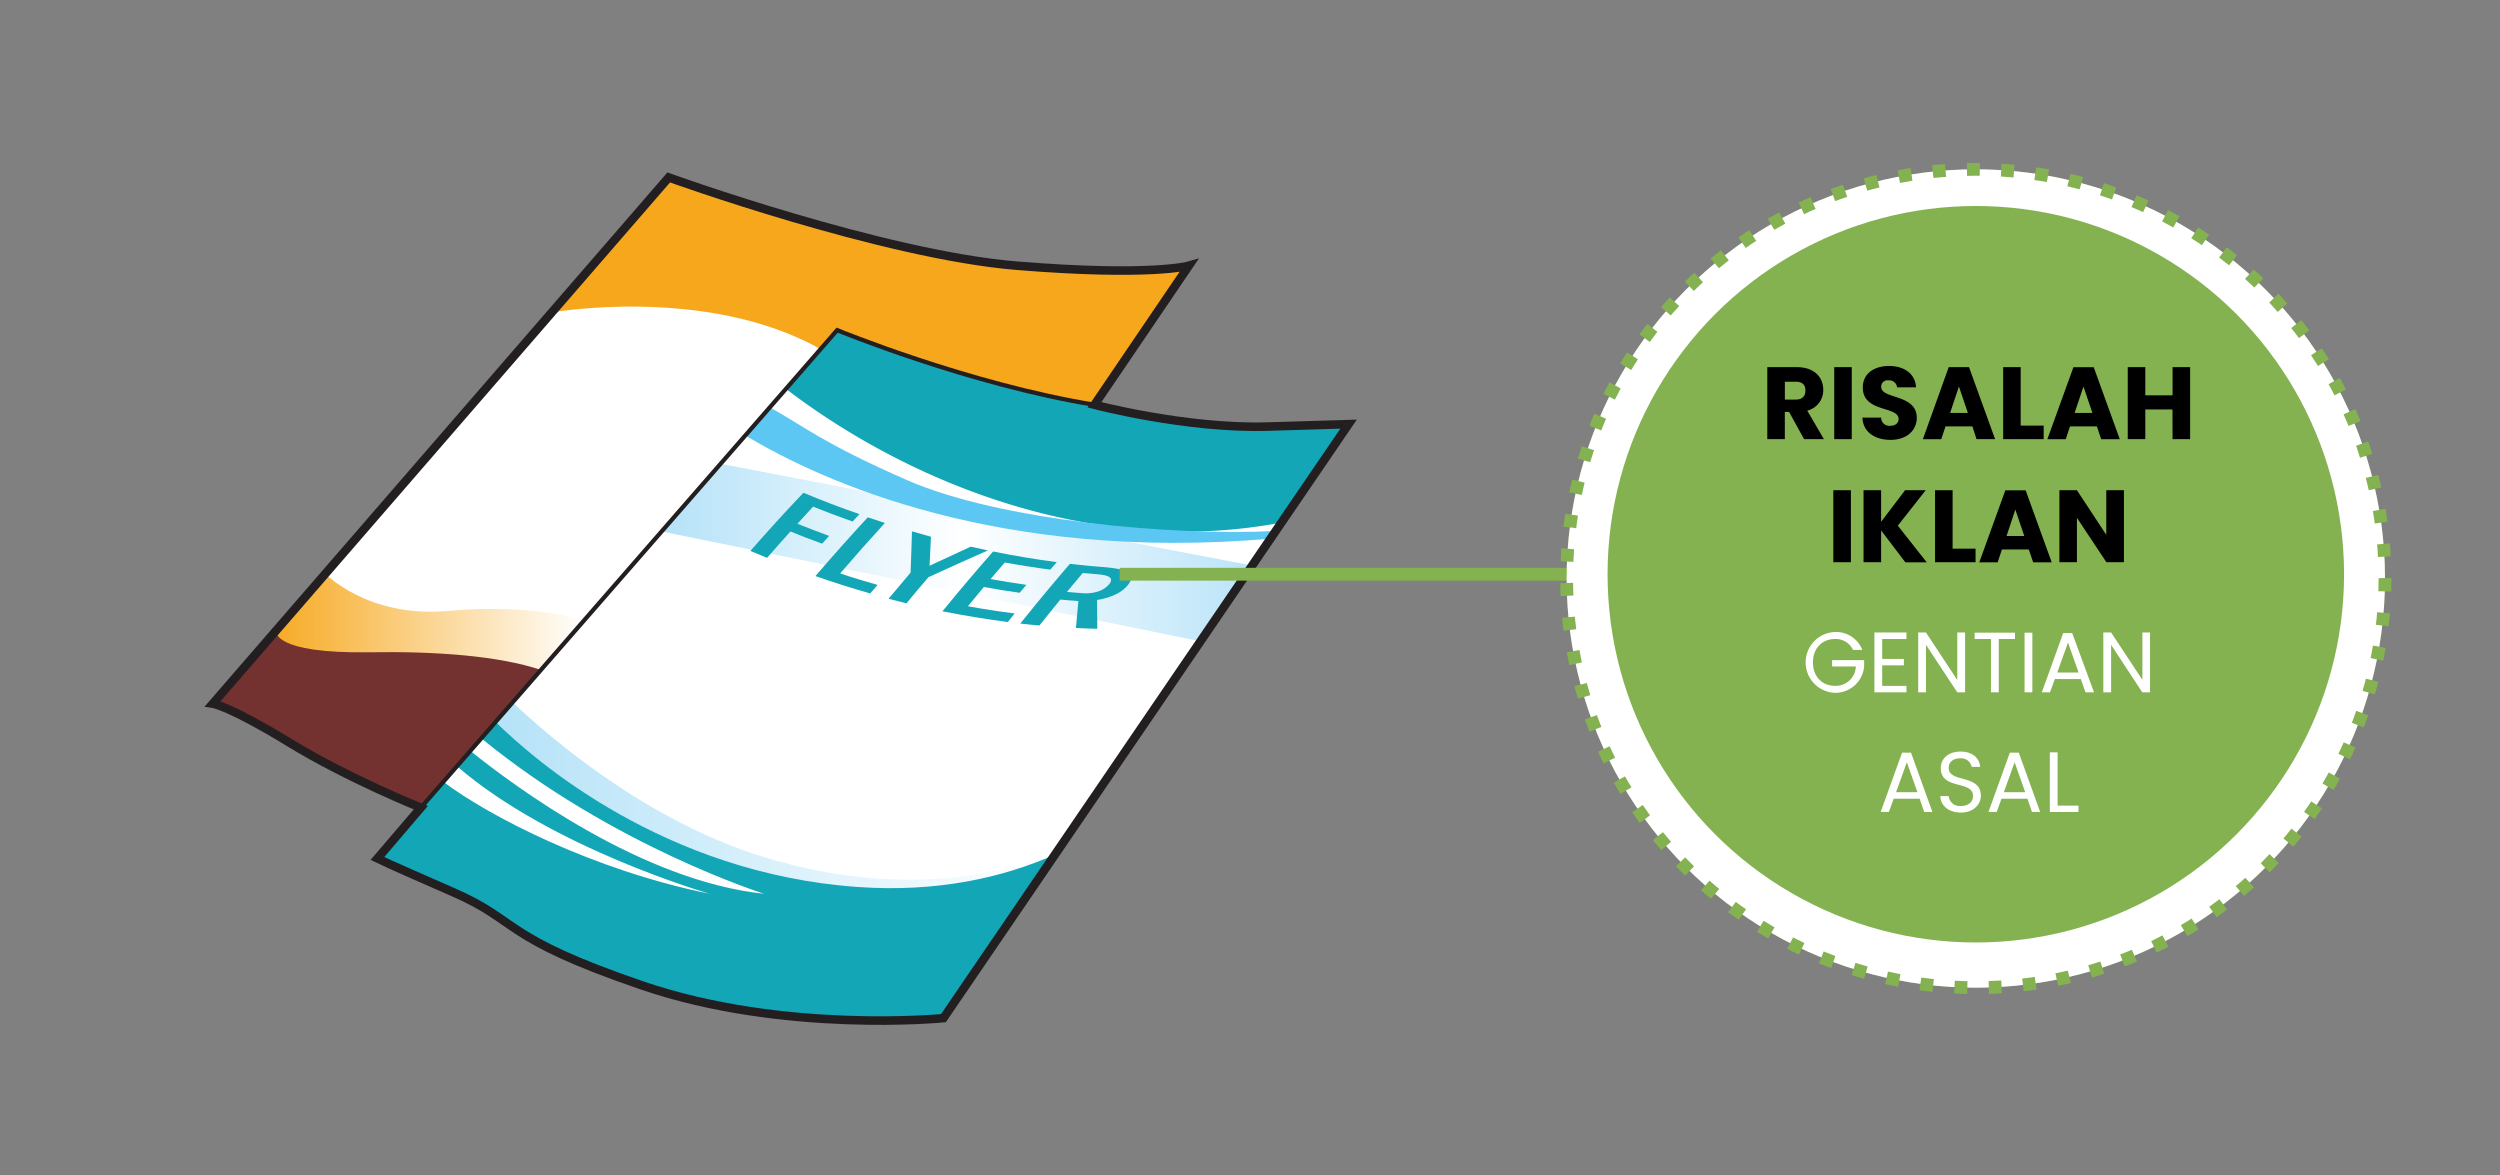<svg xmlns="http://www.w3.org/2000/svg" xmlns:xlink="http://www.w3.org/1999/xlink" viewBox="0 0 585 275"><rect x="0" y="0" width="585" height="275" fill="#808080" stroke="none"/><defs><style>.cls-1{fill:#fff;}.cls-2{fill:url(#linear-gradient);}.cls-3{fill:url(#linear-gradient-2);}.cls-4{fill:#12a6b6;}.cls-5{fill:#5cc7f2;}.cls-6{fill:#f6a71b;}.cls-7{fill:url(#linear-gradient-3);}.cls-8{fill:#733230;}.cls-10,.cls-11,.cls-13,.cls-9{fill:none;stroke-miterlimit:10;}.cls-10,.cls-9{stroke:#231f20;}.cls-9{stroke-width:2px;}.cls-11,.cls-13{stroke:#84b250;stroke-width:3px;}.cls-12{fill:#84b250;}.cls-13{stroke-dasharray:3.01 5.01;}</style><linearGradient id="linear-gradient" x1="154.8" y1="129.3" x2="292.97" y2="129.3" gradientUnits="userSpaceOnUse"><stop offset="0" stop-color="#b4e2f8"/><stop offset="0.51" stop-color="#fff"/><stop offset="1" stop-color="#bae4f9"/></linearGradient><linearGradient id="linear-gradient-2" x1="113.79" y1="187.45" x2="247.24" y2="187.45" gradientUnits="userSpaceOnUse"><stop offset="0" stop-color="#b4e2f8"/><stop offset="1" stop-color="#fff"/></linearGradient><linearGradient id="linear-gradient-3" x1="61.06" y1="148.69" x2="136.65" y2="148.69" gradientUnits="userSpaceOnUse"><stop offset="0" stop-color="#f6a71b"/><stop offset="1" stop-color="#fff"/></linearGradient></defs><g id="B:_51_52_53_54_55_56" data-name="B: 51,52,53,54,55,56"><g id="_54_flyers" data-name="54 flyers"><path class="cls-1" d="M195.89,77.25s20.74,9.09,50.68,15.67c10.45,2.29,31,7.46,50,6.9l19-.57-94.81,139s-37.36,3.68-70.47-7.64-28.59-15-44.15-21.79-17.83-7.93-17.83-7.93L98.47,189Z"/><polygon class="cls-2" points="154.8 124.36 280.86 150.07 292.96 132.33 168.61 108.53 154.8 124.36"/><path class="cls-3" d="M174.42,204.82c21.76,7.67,52.72,5.85,66,4.58l6.86-10.05c-13.22,5.53-37.17,10.65-68,1.37-27.79-8.37-50.69-28.17-59.32-36.38l-6.15,7C124.34,181.73,149.75,196.11,174.42,204.82Z"/><path class="cls-4" d="M200.64,207.55c-45.17-3.2-75.55-29.61-84.69-38.63l-3.34,3.83C143.4,198,178.8,209.14,178.8,209.14c-28.52-2.95-58.39-25.1-68.76-33.45l-3.13,3.59c22.36,19.32,59.15,29.86,59.15,29.86-27.17-5.5-51.59-18.11-62.33-26.21l-5.26,6L88.28,200.85s2.26,1.13,17.83,7.93,11,10.47,44.15,21.79,70.47,7.64,70.47,7.64L246.79,200C234.86,205.28,219.55,208.89,200.64,207.55Z"/><path class="cls-4" d="M296.57,99.82c-19,.56-39.55-4.61-50-6.9-29.94-6.58-50.68-15.67-50.68-15.67L183.93,91c12.39,9.52,41.26,28.46,79.49,32.64a123.42,123.42,0,0,0,36.42-1.35l15.7-23Z"/><path class="cls-5" d="M212.23,112.34c-19.76-8.65-23.89-12.49-32.07-17l-5.74,6.57c18.07,10.84,59.46,29.61,122.87,24.14l1.22-1.8C274.68,125.47,234,121.88,212.23,112.34Z"/><path class="cls-1" d="M156.48,41.52S206.58,59.63,238,62.18s40.19,0,40.19,0L256.1,94.72s-34.49-7-60.21-17.47L98.47,189s-17-6.8-30.85-15.29-17.83-9.05-17.83-9.05Z"/><path class="cls-6" d="M278.18,62.18s-8.78,2.54-40.19,0-81.51-20.66-81.51-20.66L129.11,73.11s36.16-6.43,62.9,8.58l3.88-4.44c25.72,10.47,60.21,17.47,60.21,17.47Z"/><path class="cls-7" d="M76.13,134.27s10,10.34,28.57,8.7c12.69-1.13,23.74-.17,32,2.14-.1.18-15.63,18-15.63,18l-60-11.47Z"/><path class="cls-8" d="M86.61,152.63c-23.1.37-22-5-22-5l-14.77,17s4,.56,17.83,9.05S98.47,189,98.47,189l28.11-32.24C116.71,153.47,102.12,152.38,86.61,152.63Z"/><path class="cls-9" d="M156.48,41.52S206.58,59.63,238,62.18s40.19,0,40.19,0L256.1,94.72s21.51,5.66,40.47,5.1l19-.57-94.81,139s-37.36,3.68-70.47-7.64-28.59-15-44.15-21.79-17.83-7.93-17.83-7.93L98.47,189s-17-6.8-30.85-15.29-17.83-9.05-17.83-9.05Z"/><path class="cls-10" d="M98.47,189,195.89,77.25S226.61,89.9,256.1,94.72"/><path class="cls-4" d="M188,115.31q6.54,2.73,13.1,5l-1.6,1.73q-4.62-1.64-9.24-3.48-1.83,2-3.66,4,3.7,1.49,7.41,2.84l-1.63,1.82c-2.47-.9-5-1.85-7.42-2.85-1.82,2-3.65,4.08-5.47,6.17l-3.9-1.62Q181.75,121.87,188,115.31Z"/><path class="cls-4" d="M203.06,121.05c1.33.46,2.67.9,4,1.33q-5.24,5.72-10.46,11.8c2.92,1,5.84,1.85,8.76,2.69l-1.73,2q-6.42-1.83-12.82-4.07Q196.93,127.68,203.06,121.05Z"/><path class="cls-4" d="M213.4,124.34c1.48.44,3,.86,4.45,1.26-.12,2.26-.23,4.53-.34,6.79q4.81-2.26,9.64-4.47c1.34.31,2.68.6,4,.88q-6.94,3.06-13.88,6.25c-1.72,2-3.43,4-5.15,6.13-1.4-.34-2.8-.7-4.2-1.07q2.58-3.11,5.16-6.12C213.21,130.77,213.3,127.55,213.4,124.34Z"/><path class="cls-4" d="M232.39,129.05q7.46,1.51,14.88,2.49l-1.5,1.75q-5.33-.69-10.65-1.67-1.67,1.92-3.33,3.88,4.19.76,8.37,1.35l-1.55,1.86c-2.8-.39-5.59-.84-8.39-1.35-1.24,1.48-2.49,3-3.73,4.5q5.47,1,10.95,1.69c-.54.66-1.08,1.33-1.61,2q-7.65-1-15.3-2.51Q226.47,135.78,232.39,129.05Z"/><path class="cls-4" d="M250.37,131.93q4,.47,8,.78c2.94.23,4.84.67,5.71,1.37s.79,1.67-.23,2.91c-1.37,1.66-3.76,2.84-7.14,3.41l.06,6.72c-1.66,0-3.33-.1-5-.18l.57-6.3c-1.41-.1-2.82-.21-4.23-.34q-2.43,3-4.88,6.06c-1.49-.13-3-.28-4.48-.45Q244.59,138.64,250.37,131.93Zm3,2.15c-1.23,1.46-2.47,2.93-3.7,4.42,1.14.11,2.28.2,3.42.29a9.57,9.57,0,0,0,3.93-.41,5.63,5.63,0,0,0,2.47-1.61c1.17-1.41.27-2.16-2.67-2.39Z"/></g><line class="cls-11" x1="262" y1="134.37" x2="371.09" y2="134.37"/><circle class="cls-12" cx="462.34" cy="135.37" r="95.75"/><circle class="cls-1" cx="462.34" cy="135.37" r="95.75"/><circle class="cls-13" cx="462.34" cy="135.37" r="95.75"/><circle class="cls-12" cx="462.34" cy="134.37" r="86.17"/><path d="M420.45,85.91c4.13,0,6.19,2.38,6.19,5.3a4.91,4.91,0,0,1-3.74,4.88l3.89,6.67h-4.64l-3.5-6.36h-1v6.36h-4.1V85.91Zm-.24,3.41h-2.55V93.5h2.55c1.54,0,2.26-.8,2.26-2.12S421.75,89.32,420.21,89.32Z"/><path d="M429.21,85.91h4.1v16.85h-4.1Z"/><path d="M442.39,102.93c-3.63,0-6.46-1.8-6.58-5.21h4.37a1.93,1.93,0,0,0,2.09,1.92c1.2,0,2-.6,2-1.58,0-3.12-8.42-1.44-8.37-7.42,0-3.19,2.61-5,6.14-5s6.15,1.82,6.31,5h-4.44A1.82,1.82,0,0,0,441.93,89a1.49,1.49,0,0,0-1.73,1.54c0,2.92,8.33,1.6,8.33,7.24C448.53,100.58,446.32,102.93,442.39,102.93Z"/><path d="M461.54,99.78h-6.29l-1,3h-4.3L456,85.91h4.75l6.1,16.85h-4.34Zm-3.15-9.33-2.06,6.17h4.15Z"/><path d="M472.84,85.91V99.59h5.38v3.17h-9.48V85.91Z"/><path d="M490.67,99.78h-6.29l-1,3h-4.3l6.1-16.85h4.75l6.1,16.85h-4.35Zm-3.14-9.33-2.07,6.17h4.16Z"/><path d="M508.36,95.82H502v6.94h-4.11V85.91H502v6.6h6.38v-6.6h4.11v16.85h-4.11Z"/><path d="M429,114.71h4.11v16.85H429Z"/><path d="M440.18,124.12v7.44h-4.11V114.71h4.11v7.39l5.61-7.39h4.83L444.09,123l6.77,8.59h-5Z"/><path d="M456.91,114.71v13.68h5.37v3.17H452.8V114.71Z"/><path d="M474.74,128.58h-6.29l-1,3h-4.3l6.1-16.85H474l6.1,16.85h-4.34Zm-3.15-9.33-2.06,6.17h4.15Z"/><path d="M497,114.71v16.85h-4.1L486,121.17v10.39h-4.1V114.71H486l6.87,10.44V114.71Z"/><path class="cls-1" d="M435.79,152.09h-2.18a4.45,4.45,0,0,0-4.24-2.56c-2.94,0-5.14,2.12-5.14,5.48s2.2,5.47,5.14,5.47a4.7,4.7,0,0,0,4.9-4.52h-5.56v-1.49h7.5v1.41a6.76,6.76,0,0,1-6.84,6.24,7.12,7.12,0,0,1,0-14.23A6.59,6.59,0,0,1,435.79,152.09Z"/><path class="cls-1" d="M446.11,149.53h-5.68v4.66h5.08v1.5h-5.08v4.81h5.68V162h-7.5V148h7.5Z"/><path class="cls-1" d="M459.83,148v14H458l-7.32-11.11V162h-1.82V148h1.82L458,159.12V148Z"/><path class="cls-1" d="M462.07,148.05h9.44v1.48h-3.8V162h-1.82V149.53h-3.82Z"/><path class="cls-1" d="M473.75,148.05h1.82V162h-1.82Z"/><path class="cls-1" d="M486.91,158.9h-6.08l-1.12,3.1h-1.92l5-13.87h2.1L490,162H488Zm-3-8.53-2.52,7h5Z"/><path class="cls-1" d="M503.11,148v14h-1.82L494,150.89V162h-1.82V148H494l7.32,11.09V148Z"/><path class="cls-1" d="M449.2,186.9h-6.08L442,190h-1.92l5-13.87h2.1l5,13.87h-1.92Zm-3-8.53-2.52,7h5Z"/><path class="cls-1" d="M458.86,190.14c-2.8,0-4.78-1.56-4.82-3.86H456a2.58,2.58,0,0,0,2.88,2.32c1.76,0,2.8-1,2.8-2.32,0-3.77-7.54-1.36-7.54-6.55,0-2.3,1.86-3.86,4.62-3.86s4.4,1.46,4.62,3.58h-2a2.52,2.52,0,0,0-2.7-2c-1.5,0-2.68.74-2.68,2.24,0,3.6,7.52,1.36,7.52,6.53C463.5,188.18,461.88,190.14,458.86,190.14Z"/><path class="cls-1" d="M474.42,186.9h-6.08l-1.12,3.1H465.3l5-13.87h2.1l5,13.87h-1.92Zm-3-8.53-2.52,7h5Z"/><path class="cls-1" d="M481.48,176.05v12.47h4.88V190h-6.7V176.05Z"/></g></svg>